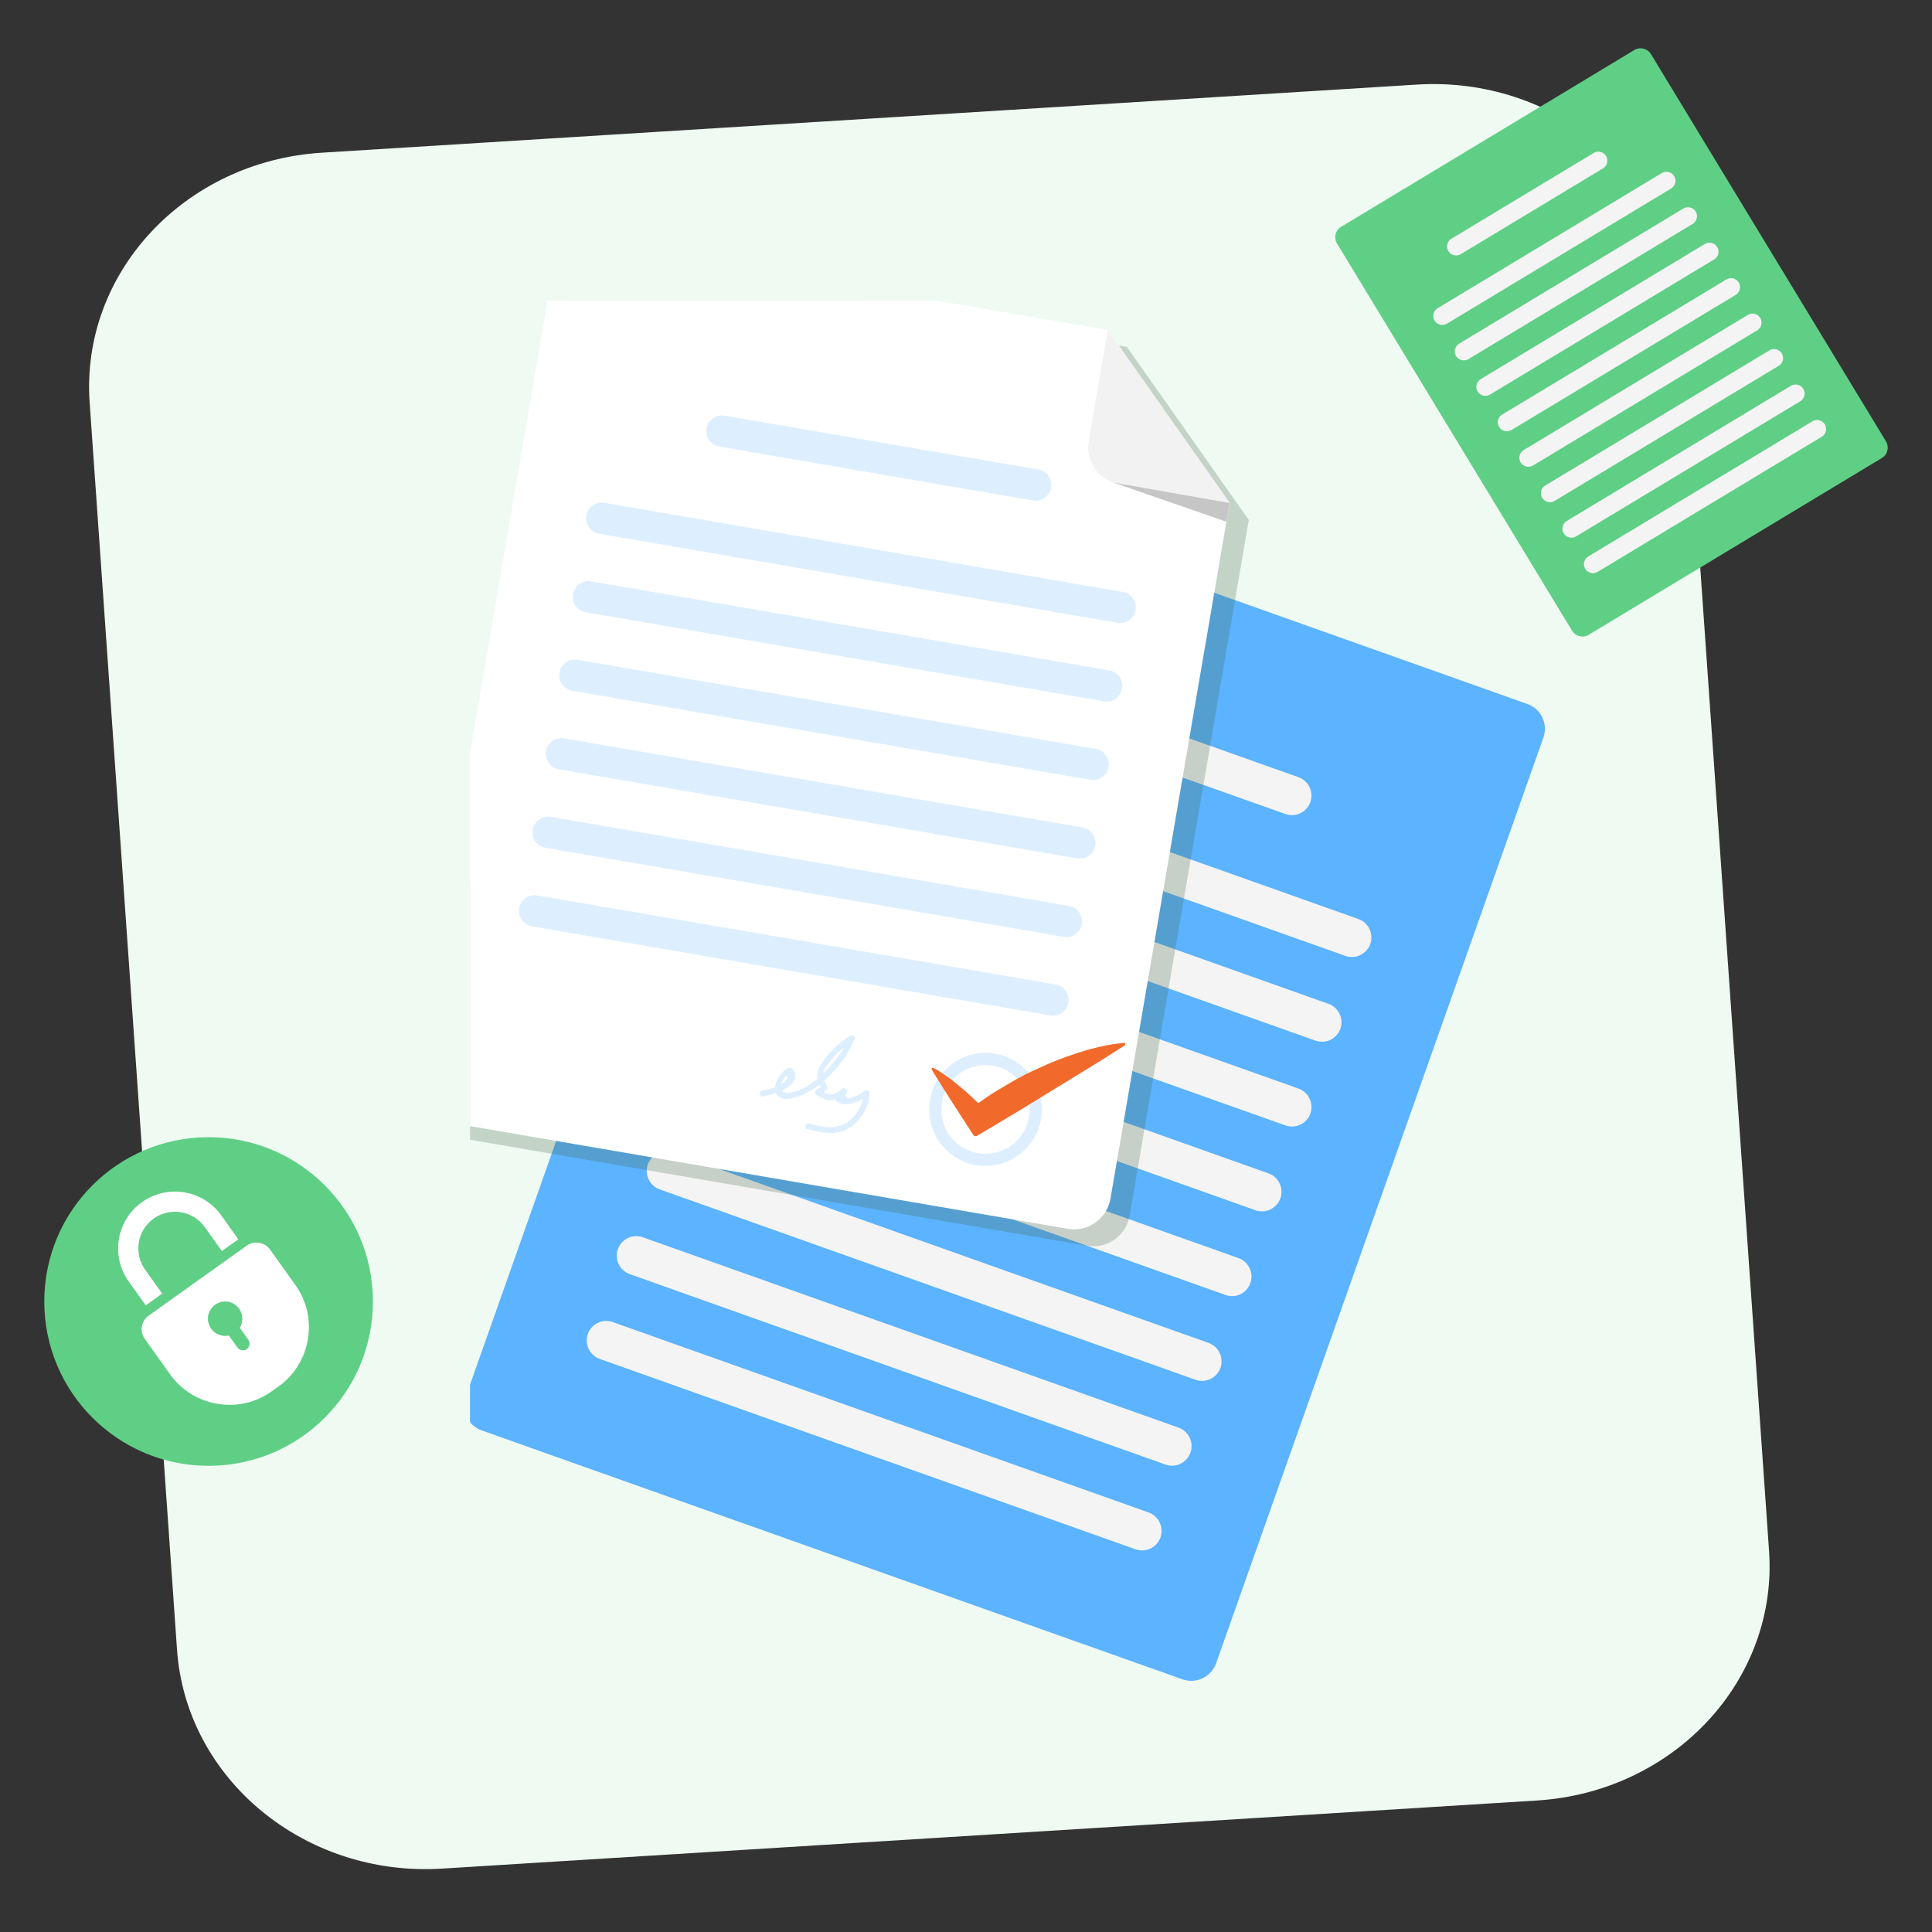 <svg xmlns="http://www.w3.org/2000/svg" width="240" height="240" viewBox="0 0 240 240" fill="none"><rect x="0" y="0" width="240" height="240" fill="#333333" stroke="none"/><path d="M190.925 223.665L54.911 232.126C37.855 233.191 23.12 221.015 21.991 204.937L11.136 50.001C10.006 33.923 22.924 20.034 39.979 18.969L175.994 10.508C193.05 9.443 207.784 21.62 208.914 37.697L219.757 192.634C220.886 208.711 207.969 222.6 190.925 223.665Z" fill="#EFFAF3"></path><g clip-path="url(#clip0_1258_24147)"><path d="M146.886 208.61L59.841 177.692C58.144 177.096 57.249 175.212 57.858 173.51L98.51 58.514C99.105 56.812 100.983 55.912 102.679 56.522L189.736 87.454C191.433 88.05 192.328 89.934 191.719 91.636L151.069 206.618C150.46 208.32 148.582 209.219 146.886 208.61Z" fill="#5CB3FF"></path><path d="M159.689 101.127L117.43 86.116C116.177 85.674 115.512 84.275 115.954 83.018C116.395 81.761 117.79 81.093 119.042 81.535L161.301 96.546C162.553 96.988 163.219 98.387 162.777 99.644C162.322 100.9 160.941 101.569 159.689 101.127Z" fill="#F4F4F4"></path><path d="M167.136 118.747L100.563 95.094C99.311 94.651 98.646 93.253 99.087 91.996C99.529 90.739 100.923 90.071 102.175 90.513L168.748 114.166C170 114.608 170.666 116.007 170.224 117.263C169.783 118.52 168.388 119.189 167.136 118.747Z" fill="#F4F4F4"></path><path d="M163.408 129.269L96.836 105.617C95.584 105.174 94.918 103.776 95.36 102.519C95.801 101.262 97.196 100.594 98.448 101.036L165.033 124.703C166.286 125.145 166.951 126.544 166.509 127.801C166.054 129.057 164.66 129.725 163.408 129.269Z" fill="#F4F4F4"></path><path d="M159.695 139.807L93.108 116.153C91.856 115.711 91.191 114.312 91.632 113.055C92.073 111.799 93.468 111.13 94.72 111.572L161.307 135.226C162.559 135.668 163.224 137.067 162.783 138.324C162.34 139.594 160.947 140.249 159.695 139.807Z" fill="#F4F4F4"></path><path d="M155.966 150.344L89.394 126.677C88.142 126.235 87.477 124.836 87.918 123.579C88.36 122.322 89.754 121.654 91.007 122.096L157.578 145.763C158.83 146.205 159.496 147.604 159.054 148.86C158.613 150.117 157.218 150.786 155.966 150.344Z" fill="#F4F4F4"></path><path d="M152.239 160.866L85.666 137.213C84.414 136.771 83.749 135.372 84.19 134.116C84.632 132.859 86.026 132.19 87.279 132.633L153.851 156.286C155.104 156.728 155.769 158.127 155.327 159.383C154.885 160.654 153.504 161.323 152.239 160.866Z" fill="#F4F4F4"></path><path d="M148.524 171.404L81.952 147.751C80.699 147.309 80.034 145.91 80.476 144.653C80.917 143.396 82.312 142.728 83.564 143.17L150.137 166.823C151.389 167.265 152.054 168.664 151.613 169.921C151.171 171.177 149.777 171.846 148.524 171.404Z" fill="#F4F4F4"></path><path d="M144.796 181.94L78.224 158.274C76.972 157.832 76.307 156.433 76.748 155.176C77.189 153.919 78.584 153.251 79.836 153.693L146.409 177.346C147.661 177.788 148.326 179.187 147.885 180.444C147.443 181.714 146.048 182.383 144.796 181.94Z" fill="#F4F4F4"></path><path d="M141.069 192.463L74.497 168.81C73.244 168.368 72.579 166.969 73.02 165.713C73.462 164.456 74.857 163.787 76.109 164.23L142.681 187.882C143.934 188.325 144.599 189.723 144.157 190.98C143.715 192.251 142.335 192.906 141.069 192.463Z" fill="#F4F4F4"></path><path opacity="0.25" d="M139.992 43.1L76.288 32.164C73.795 31.737 71.424 33.419 70.996 35.921L53.837 136.139C53.41 138.641 55.085 141.019 57.578 141.446L135.041 154.755C137.534 155.182 139.905 153.5 140.332 150.998L155.131 64.587L139.992 43.1Z" fill="#406746"></path><path d="M137.611 40.992L73.909 30.058C71.416 29.631 69.045 31.313 68.618 33.815L51.456 134.036C51.029 136.538 52.704 138.915 55.197 139.343L132.657 152.649C135.15 153.076 137.521 151.394 137.948 148.892L152.749 62.479L137.611 40.992Z" fill="white"></path><path d="M135.248 54.805C134.821 57.307 136.496 59.684 138.989 60.112L152.749 62.471L137.609 40.996L135.248 54.805Z" fill="#F3F2F2"></path><path d="M138.284 59.939L152.347 64.808L152.749 62.483L138.284 59.939Z" fill="#C6C6C6"></path><path d="M128.328 62.173L89.361 55.481C88.312 55.301 87.594 54.286 87.774 53.233C87.954 52.18 88.966 51.458 90.015 51.638L128.982 58.33C130.031 58.51 130.749 59.525 130.569 60.578C130.388 61.645 129.377 62.353 128.328 62.173Z" fill="#DDEFFF"></path><path d="M138.828 77.368L74.425 66.301C73.376 66.121 72.658 65.105 72.838 64.052C73.018 62.999 74.03 62.278 75.079 62.457L139.481 73.538C140.53 73.718 141.248 74.733 141.068 75.787C140.889 76.826 139.877 77.547 138.828 77.368Z" fill="#DDEFFF"></path><path d="M137.162 87.128L72.76 76.061C71.711 75.881 70.993 74.866 71.173 73.813C71.353 72.76 72.365 72.038 73.414 72.218L137.816 83.285C138.865 83.465 139.584 84.48 139.404 85.533C139.21 86.585 138.211 87.308 137.162 87.128Z" fill="#DDEFFF"></path><path d="M135.484 96.874L71.082 85.807C70.033 85.627 69.315 84.612 69.495 83.559C69.674 82.505 70.687 81.784 71.736 81.964L136.138 93.031C137.187 93.21 137.905 94.226 137.725 95.279C137.545 96.346 136.533 97.054 135.484 96.874Z" fill="#DDEFFF"></path><path d="M133.82 106.634L69.417 95.567C68.368 95.387 67.65 94.372 67.83 93.319C68.01 92.266 69.022 91.544 70.071 91.724L134.474 102.791C135.523 102.971 136.241 103.986 136.061 105.039C135.881 106.092 134.869 106.814 133.82 106.634Z" fill="#DDEFFF"></path><path d="M132.155 116.381L67.753 105.314C66.704 105.134 65.986 104.119 66.166 103.066C66.346 102.013 67.358 101.291 68.407 101.471L132.809 112.538C133.858 112.718 134.577 113.733 134.397 114.786C134.202 115.852 133.204 116.561 132.155 116.381Z" fill="#DDEFFF"></path><path d="M130.477 126.14L66.074 115.074C65.025 114.894 64.307 113.878 64.487 112.825C64.667 111.772 65.679 111.051 66.728 111.23L131.131 122.297C132.18 122.477 132.898 123.493 132.718 124.546C132.537 125.613 131.526 126.32 130.477 126.14Z" fill="#DDEFFF"></path><path d="M108.011 135.812C108.018 135.495 107.702 135.28 107.426 135.483C107.064 135.75 106.689 136.002 106.279 136.168C106.081 136.238 105.885 136.294 105.687 136.364C105.289 136.545 105.081 136.366 105.074 135.84C105.438 135.546 105.006 134.992 104.631 135.258C104.153 135.599 103.531 136.056 102.905 135.932C102.728 135.893 102.528 135.796 102.328 135.7C102.458 135.612 102.588 135.51 102.707 135.38C102.811 135.276 102.792 135.136 102.746 135.009C102.657 134.685 102.507 134.454 102.398 134.225C104.007 132.811 105.425 130.955 106.155 129.095C106.289 128.731 105.893 128.469 105.59 128.671C104.194 129.574 102.918 130.734 102.039 132.156C101.73 132.661 101.459 133.21 101.515 133.822C101.525 133.878 101.535 133.947 101.558 134.004C101.165 134.324 100.774 134.616 100.371 134.866C99.811 135.216 99.227 135.496 98.584 135.647C98.122 135.755 97.435 135.931 97.162 135.47C98.216 134.959 99.093 134.201 98.72 133.167C98.162 131.61 96.433 133.791 96.266 135.065C95.757 135.267 95.224 135.398 94.681 135.486C94.221 135.567 94.325 136.292 94.785 136.212C95.161 136.14 95.763 136 96.384 135.778C97.147 137.363 99.981 135.974 100.946 135.346C101.234 135.158 101.524 134.942 101.8 134.725C101.981 135.111 101.998 135.056 101.454 135.366C101.182 135.528 101.157 135.9 101.465 136.044C102.012 136.315 102.577 136.726 103.213 136.685C103.407 136.67 103.603 136.628 103.787 136.557C103.794 136.654 103.843 136.754 103.921 136.815C104.879 137.541 106.178 137.074 107.194 136.491C106.954 137.623 106.249 138.696 105.338 139.355C103.89 140.407 102.14 140.001 100.542 139.578C100.094 139.466 99.816 140.139 100.263 140.251C101.996 140.711 103.869 141.139 105.494 140.112C106.915 139.252 107.996 137.498 108.011 135.812ZM97.536 133.78C98.128 133.377 97.688 134.191 97.483 134.371C97.351 134.487 97.193 134.587 97.036 134.674C97.065 134.441 97.377 133.894 97.536 133.78ZM102.351 133.061C102.526 132.506 103.061 131.905 103.435 131.46C103.854 130.962 104.325 130.509 104.834 130.1C104.179 131.26 103.278 132.376 102.293 133.306C102.312 133.238 102.317 133.156 102.351 133.061Z" fill="#DDEFFF"></path><path d="M120.872 144.666C117.112 143.809 114.744 140.045 115.601 136.258C116.457 132.484 120.21 130.105 123.984 130.962C127.744 131.818 130.113 135.583 129.256 139.37C128.4 143.143 124.632 145.522 120.872 144.666ZM123.638 132.446C120.692 131.782 117.745 133.634 117.066 136.603C116.402 139.559 118.245 142.515 121.204 143.194C124.15 143.859 127.097 142.007 127.776 139.038C128.455 136.068 126.597 133.125 123.638 132.446Z" fill="#DDEFFF"></path><path d="M139.605 129.547L139.509 129.564C138.504 129.657 137.542 129.822 136.6 130.035L135.222 130.378L133.886 130.793C132.113 131.362 130.404 132.026 128.783 132.811C127.119 133.524 125.559 134.45 124.023 135.377C123.157 135.892 122.335 136.455 121.511 137.04C121.087 136.624 120.663 136.207 120.213 135.812C119.609 135.246 118.93 134.721 118.253 134.174C117.551 133.647 116.847 133.144 116.044 132.702L115.976 132.652C115.93 132.626 115.859 132.621 115.808 132.664C115.734 132.705 115.703 132.817 115.746 132.888C117.42 135.628 119.169 138.303 120.916 141.001C121.002 141.144 121.213 141.181 121.361 141.099C124.455 139.269 127.525 137.437 130.576 135.535L135.161 132.729C136.697 131.801 138.189 130.825 139.702 129.874C139.753 129.831 139.779 129.787 139.784 129.719C139.768 129.604 139.701 129.531 139.605 129.547Z" fill="#F26A2B"></path></g><g clip-path="url(#clip1_1258_24147)"><path d="M25.912 182.09C37.186 182.09 46.325 172.951 46.325 161.677C46.325 150.404 37.186 141.265 25.912 141.265C14.639 141.265 5.5 150.404 5.5 161.677C5.5 172.951 14.639 182.09 25.912 182.09Z" fill="#5FCF86"></path><path d="M17.993 166.33L21.145 170.743C24.021 174.777 29.695 175.729 33.729 172.852L34.6 172.233C38.634 169.356 39.586 163.683 36.709 159.649L33.557 155.236C32.892 154.296 31.586 154.078 30.646 154.743L18.485 163.419C17.534 164.084 17.316 165.391 17.993 166.33Z" fill="white"></path><path d="M20.147 160.692L18.027 157.723C16.571 155.683 17.041 152.829 19.093 151.374C21.133 149.918 23.987 150.388 25.442 152.44L27.563 155.408L29.603 153.952L27.494 150.984C25.236 147.809 20.812 147.076 17.637 149.334C14.463 151.591 13.729 156.015 15.987 159.19L18.107 162.159L20.147 160.692Z" fill="white"></path><path d="M29.706 162.571C29.018 161.608 27.689 161.39 26.726 162.078C25.763 162.766 25.545 164.095 26.233 165.058C26.749 165.78 27.62 166.078 28.434 165.906L29.499 167.396C29.763 167.763 30.29 167.854 30.657 167.591C31.024 167.327 31.116 166.8 30.852 166.433L29.786 164.943C30.221 164.221 30.221 163.293 29.706 162.571Z" fill="#5FCF86"></path></g><path d="M233.773 56.895L197.353 78.857C196.646 79.287 195.713 79.055 195.283 78.341L166.089 30.246C165.655 29.536 165.881 28.605 166.593 28.179L203.022 6.216C203.729 5.786 204.663 6.018 205.093 6.732L234.282 54.823C234.712 55.537 234.485 56.469 233.773 56.895Z" fill="#5FCF86"></path><path d="M199.139 20.912L181.458 31.574C180.935 31.891 180.242 31.719 179.922 31.194C179.602 30.67 179.771 29.978 180.293 29.661L197.974 18.999C198.497 18.682 199.19 18.854 199.51 19.379C199.825 19.908 199.661 20.595 199.139 20.912Z" fill="#F4F4F4"></path><path d="M207.6 23.412L179.746 40.206C179.223 40.523 178.53 40.351 178.21 39.826C177.89 39.302 178.058 38.61 178.581 38.293L206.435 21.498C206.958 21.182 207.651 21.354 207.971 21.878C208.291 22.403 208.123 23.095 207.6 23.412Z" fill="#F4F4F4"></path><path d="M210.269 27.815L182.415 44.61C181.892 44.927 181.199 44.755 180.879 44.23C180.559 43.706 180.727 43.014 181.25 42.697L209.113 25.902C209.636 25.585 210.33 25.757 210.649 26.282C210.965 26.811 210.797 27.503 210.269 27.815Z" fill="#F4F4F4"></path><path d="M212.947 32.219L185.089 49.019C184.566 49.335 183.873 49.163 183.553 48.639C183.233 48.114 183.401 47.422 183.924 47.105L211.783 30.306C212.306 29.989 212.999 30.161 213.319 30.686C213.643 31.215 213.47 31.903 212.947 32.219Z" fill="#F4F4F4"></path><path d="M215.622 36.628L187.763 53.418C187.24 53.735 186.547 53.563 186.227 53.038C185.907 52.514 186.075 51.822 186.598 51.505L214.457 34.715C214.98 34.398 215.673 34.57 215.993 35.094C216.313 35.619 216.145 36.311 215.622 36.628Z" fill="#F4F4F4"></path><path d="M218.291 41.032L190.437 57.827C189.914 58.143 189.22 57.971 188.901 57.447C188.581 56.922 188.749 56.23 189.272 55.913L217.126 39.119C217.649 38.802 218.342 38.974 218.662 39.498C218.986 40.027 218.823 40.715 218.291 41.032Z" fill="#F4F4F4"></path><path d="M220.969 45.435L193.115 62.23C192.592 62.547 191.899 62.375 191.579 61.85C191.259 61.326 191.427 60.634 191.95 60.317L219.804 43.522C220.327 43.206 221.02 43.377 221.34 43.902C221.66 44.426 221.492 45.119 220.969 45.435Z" fill="#F4F4F4"></path><path d="M223.643 49.844L195.784 66.634C195.261 66.951 194.568 66.779 194.248 66.254C193.928 65.73 194.096 65.038 194.619 64.721L222.473 47.926C222.996 47.61 223.69 47.782 224.01 48.306C224.334 48.835 224.166 49.527 223.643 49.844Z" fill="#F4F4F4"></path><path d="M226.313 54.248L198.459 71.043C197.936 71.36 197.243 71.188 196.923 70.663C196.603 70.138 196.771 69.447 197.294 69.13L225.148 52.335C225.671 52.018 226.364 52.19 226.684 52.715C227.009 53.244 226.84 53.927 226.313 54.248Z" fill="#F4F4F4"></path><defs><clipPath id="clip0_1258_24147"><rect width="137.316" height="173.501" fill="white" transform="translate(58.386 37.35)"></rect></clipPath><clipPath id="clip1_1258_24147"><rect width="52.885" height="52.885" fill="white" transform="translate(5.5 134.77)"></rect></clipPath></defs></svg>